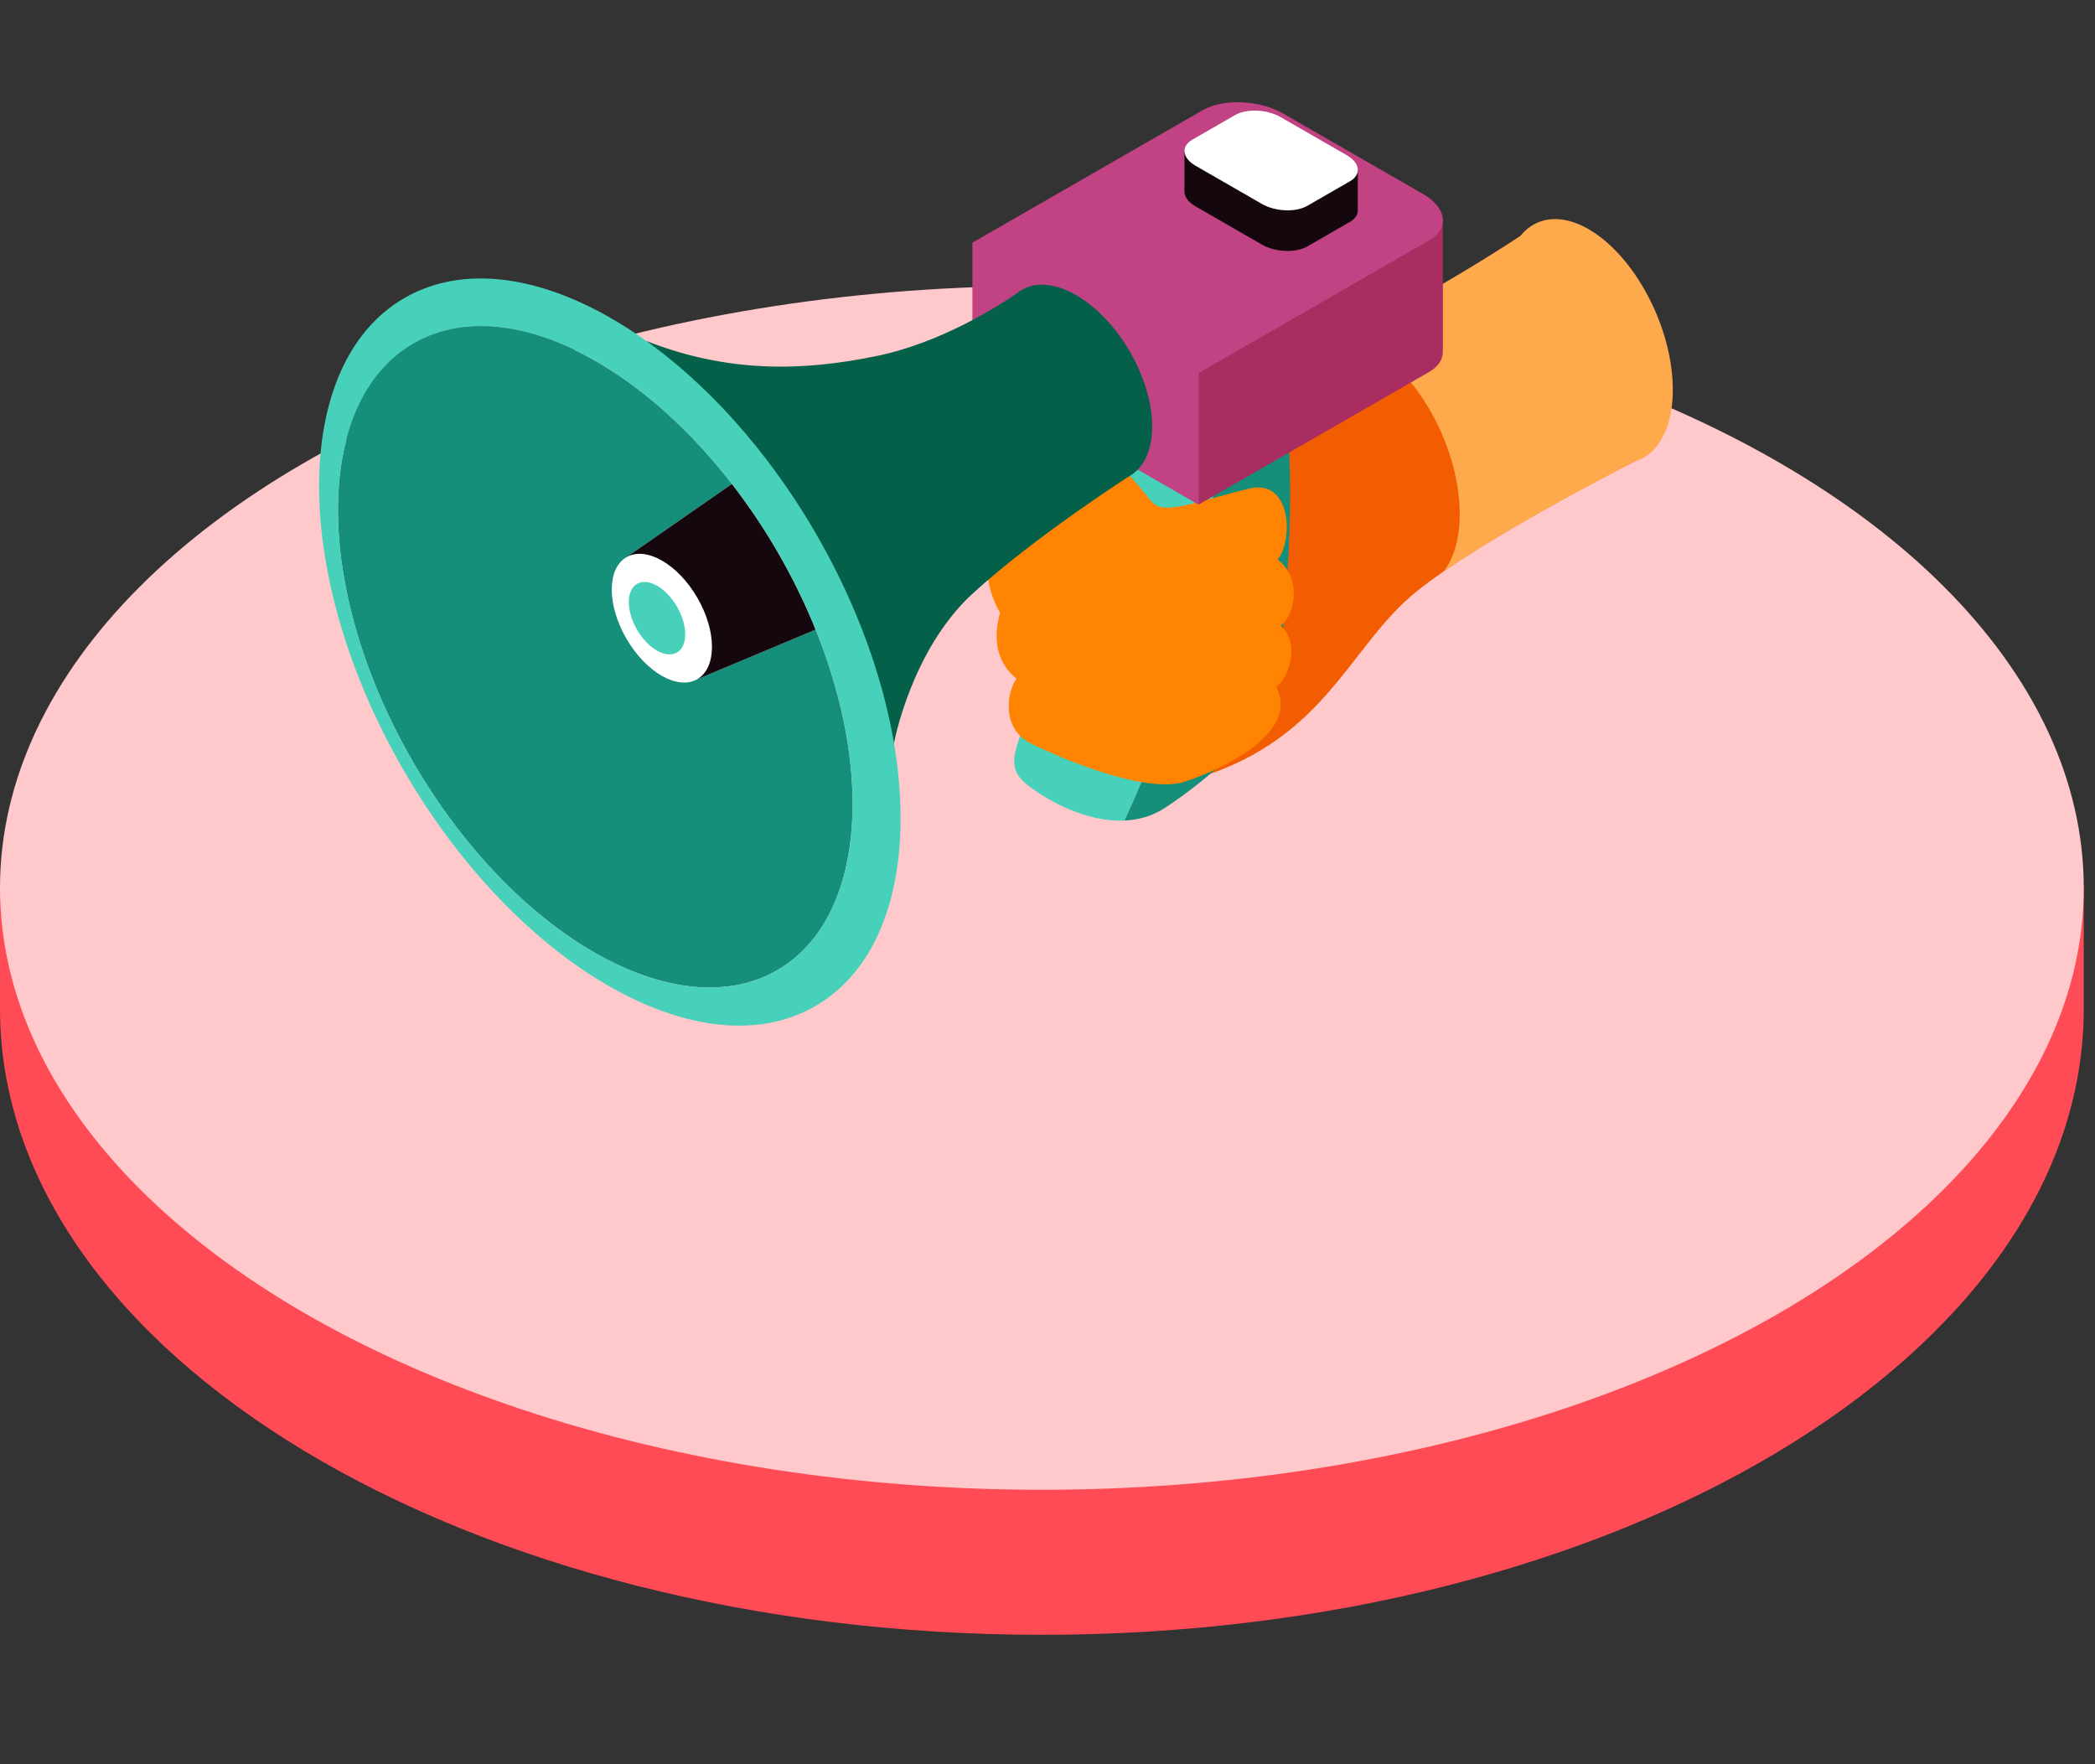 <svg width="152" height="128" viewBox="0 0 152 128" fill="none" xmlns="http://www.w3.org/2000/svg">
<rect x="0" y="0" width="152" height="128" fill="#333333" stroke="none"/>
<path d="M75.592 118.611C117.34 118.611 151.183 98.274 151.183 73.186V64.242H0V73.186C0 98.274 33.843 118.611 75.592 118.611Z" fill="#FF4B55"/>
<ellipse cx="75.592" cy="64.417" rx="75.592" ry="43.671" fill="#FFC9CC"/>
<g clip-path="url(#clip0_2250_19389)">
<path d="M73.762 32.045C73.762 32.045 76.273 29.282 84.223 28.97C91.789 28.673 106.593 19.843 111.856 16.072C112.124 15.88 119.59 32.968 119.375 33.077C117.369 34.092 107.28 39.264 102.74 42.941C97.719 47.007 96.149 53.992 86 56.702C80.666 45.339 73.76 32.046 73.76 32.046L73.762 32.045Z" fill="#F25D01"/>
<path d="M88.313 30.795C84.417 30.756 79.892 30.162 79.892 30.162C79.892 30.162 80.812 37.715 77.251 45.955C73.691 54.195 72.541 55.397 74.609 56.999C76.11 58.163 78.881 59.656 81.582 59.534C82.913 56.684 85.336 50.969 86.781 44.411C87.846 39.572 88.21 34.539 88.312 30.795H88.313Z" fill="#47D1BA"/>
<path d="M93.329 30.162C92.429 30.671 90.467 30.816 88.313 30.795C88.211 34.539 87.848 39.571 86.782 44.411C85.338 50.969 82.913 56.684 81.584 59.534C82.604 59.489 83.614 59.213 84.543 58.602C87.931 56.371 92.066 52.651 92.524 50.018C92.984 47.386 94.132 37.144 93.329 30.163V30.162Z" fill="#158F7A"/>
<path d="M73.762 32.045C72.319 32.545 71.513 35.537 72.82 38.092C71.669 39.082 70.989 41.741 72.558 44.452C72.192 45.808 71.983 47.789 73.762 49.248C73.186 49.873 72.473 52.792 74.792 53.939C77.11 55.086 83.177 57.641 86.002 56.702C88.827 55.763 94.319 53.105 92.592 49.822C93.534 49.197 94.349 46.642 92.921 45.391C93.848 44.766 94.58 42.054 92.697 40.595C93.848 39.188 93.69 34.757 90.71 35.434C87.728 36.111 84.694 37.362 83.753 36.581C82.811 35.799 79.62 30.013 73.762 32.046V32.045Z" fill="#FF8402"/>
<path d="M115.251 16.625C114.032 15.924 112.897 15.747 111.942 16.014C111.308 16.192 110.754 16.567 110.31 17.118C107.031 19.277 102.137 22.2 97.23 24.605C97.971 24.622 98.782 24.862 99.635 25.353C103.1 27.346 105.908 32.694 105.908 37.296C105.908 39.103 105.474 40.525 104.737 41.467C109.004 38.532 115.52 35.069 118.579 33.487C118.959 33.378 119.31 33.197 119.625 32.95C120.703 32.104 121.369 30.484 121.369 28.273C121.369 23.783 118.63 18.567 115.251 16.625Z" fill="#FEA94C"/>
<path d="M104.682 25.471L104.686 25.468V15.92L97.6 20.375L93.096 17.783C91.375 16.794 88.749 16.685 87.257 17.542L70.549 27.155L86.974 36.605L103.682 26.992C104.383 26.589 104.707 26.041 104.68 25.469L104.682 25.471Z" fill="#A92D61"/>
<path d="M103.265 14.086L93.097 8.237C91.376 7.247 88.75 7.138 87.259 7.995L70.551 17.608V27.156L86.975 36.607V27.059L103.683 17.445C105.173 16.589 104.984 15.077 103.265 14.086Z" fill="#C14383"/>
<path d="M98.511 15.261H98.513V12.317L93.497 11.78L92.889 11.431C91.921 10.874 90.443 10.813 89.606 11.295L89.506 11.353L85.936 10.97V13.868C85.936 13.868 85.936 13.873 85.936 13.875V13.878C85.925 14.257 86.196 14.66 86.737 14.971L91.559 17.747C92.527 18.304 94.005 18.364 94.842 17.882L97.947 16.097C98.331 15.875 98.516 15.576 98.51 15.264L98.511 15.261Z" fill="#14070E"/>
<path d="M97.95 13.15L94.845 14.936C94.007 15.418 92.53 15.357 91.562 14.8L86.74 12.024C85.772 11.467 85.666 10.618 86.504 10.136L89.609 8.35C90.447 7.868 91.924 7.928 92.892 8.485L97.714 11.261C98.682 11.818 98.788 12.668 97.95 13.15Z" fill="white"/>
<path d="M45.458 40.424L53.105 35.115C45.907 25.807 36.295 21.307 30.017 24.919C22.711 29.123 22.687 42.712 29.963 55.271C37.239 67.831 49.06 74.605 56.367 70.402C62.589 66.823 63.525 56.438 59.175 45.679L50.587 49.281L45.456 40.425L45.458 40.424Z" fill="#158F7A"/>
<path d="M53.105 35.115L45.458 40.424L50.588 49.279L59.176 45.678C58.417 43.802 57.502 41.914 56.421 40.05C55.398 38.283 54.283 36.638 53.105 35.115Z" fill="#14070E"/>
<path d="M50.586 49.279C52.009 48.461 52.013 45.815 50.596 43.37C49.18 40.924 46.878 39.605 45.456 40.424C44.033 41.242 44.029 43.888 45.446 46.333C46.862 48.779 49.164 50.097 50.586 49.279Z" fill="white"/>
<path d="M49.114 47.344C49.914 46.884 49.917 45.394 49.119 44.017C48.322 42.64 47.026 41.898 46.225 42.358C45.424 42.819 45.422 44.309 46.219 45.686C47.017 47.062 48.313 47.805 49.114 47.344Z" fill="#47D1BA"/>
<path d="M81.98 25.517C79.819 21.787 76.308 19.777 74.139 21.024C73.999 21.105 73.868 21.199 73.745 21.302C72.483 22.171 68.336 24.836 63.694 25.81C58.116 26.981 52.714 27.024 46.901 24.742C51.539 29.892 56.824 37.571 56.824 37.571L62.637 50.443L63.987 57.289L64.863 53.918C64.863 53.918 66.102 47.167 70.564 43.071C75.026 38.975 81.963 34.529 81.963 34.529C84.132 33.281 84.139 29.246 81.978 25.517H81.98Z" fill="#046049"/>
<path d="M62.061 44.468C61.254 42.546 60.301 40.616 59.196 38.709C58.092 36.803 56.892 35.019 55.628 33.363C47.475 22.688 36.508 17.5 29.361 21.612C21.105 26.361 21.078 41.718 29.3 55.909C37.522 70.1 50.88 77.755 59.137 73.006C66.282 68.894 67.258 56.838 62.062 44.468H62.061ZM56.366 70.4C49.06 74.604 37.239 67.83 29.961 55.27C22.687 42.712 22.711 29.123 30.017 24.919C36.295 21.307 45.907 25.807 53.105 35.115C54.283 36.638 55.398 38.283 56.421 40.049C57.502 41.914 58.417 43.802 59.176 45.678C63.526 56.436 62.589 66.822 56.368 70.4H56.366Z" fill="#47D1BA"/>
</g>
<defs>
<clipPath id="clip0_2250_19389">
<rect width="98.216" height="66.998" fill="white" transform="translate(23.151 7.416)"/>
</clipPath>
</defs>
</svg>
